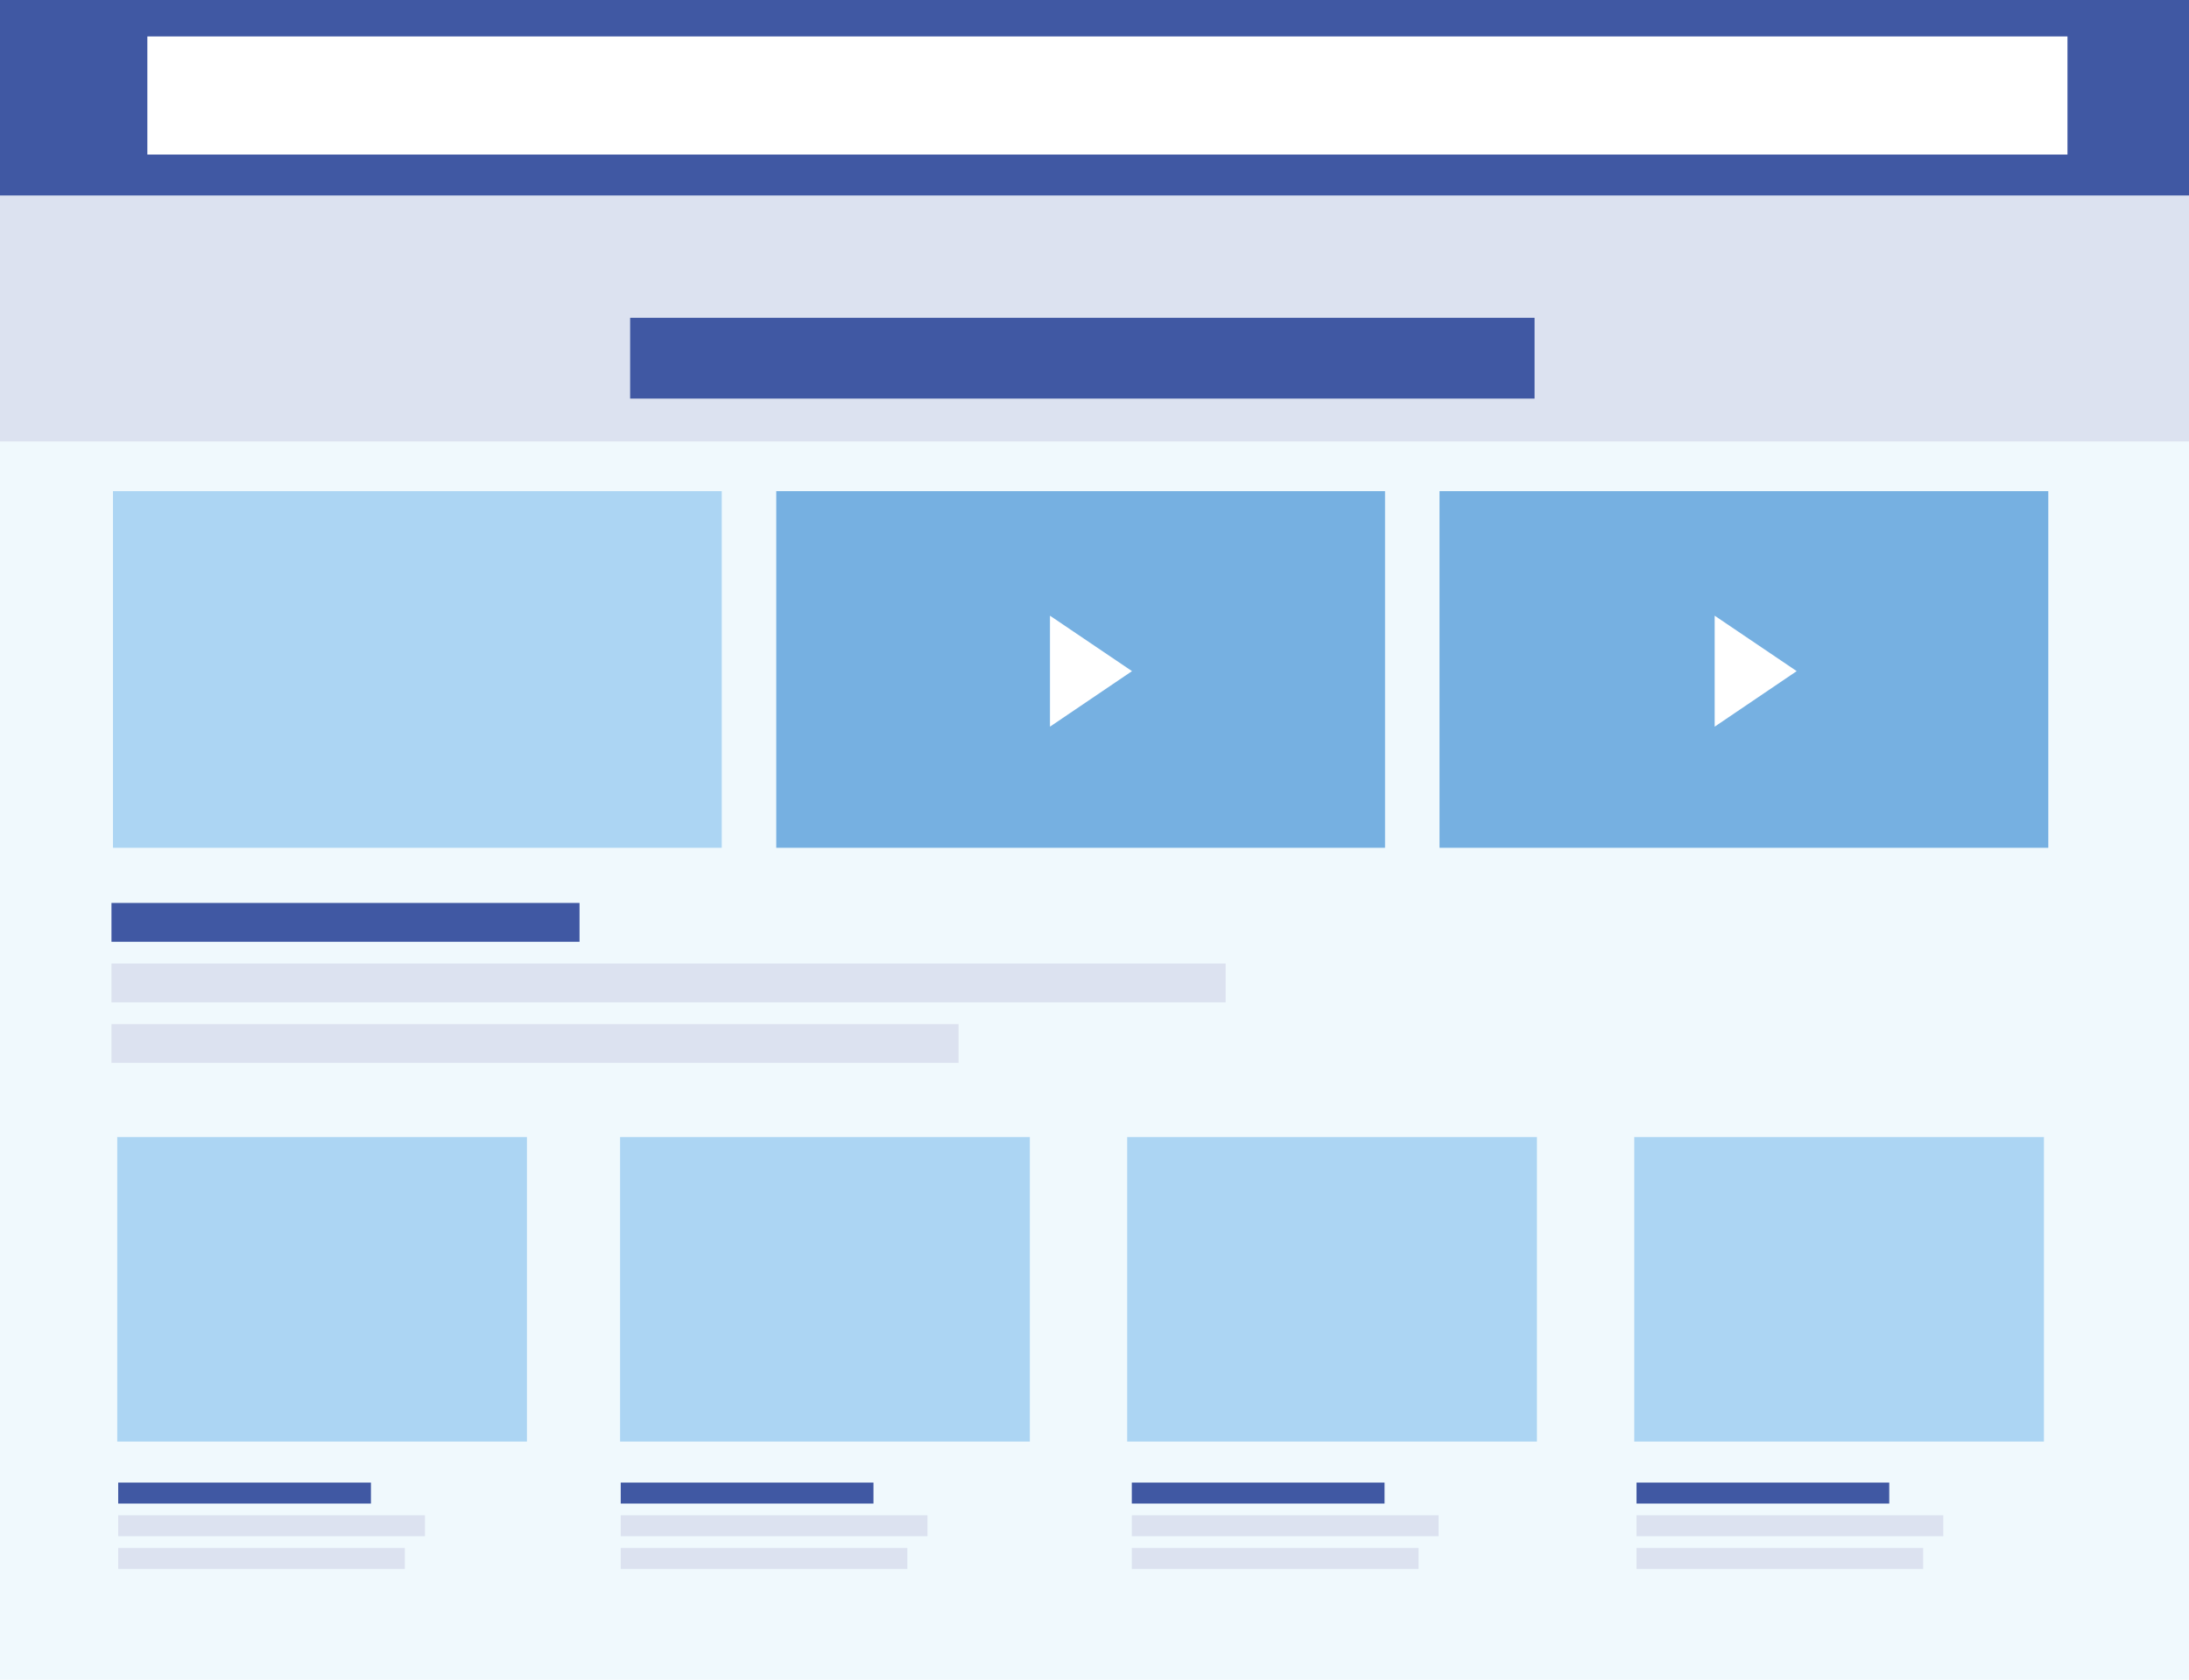 <svg xmlns="http://www.w3.org/2000/svg" viewBox="0 0 230.56 176.96"><g id="Calque_2" data-name="Calque 2"><g id="Calque_1-2" data-name="Calque 1"><rect width="230.56" height="176.96" style="fill:#f0f9fd"/><rect width="230.56" height="46.5" style="fill:#dce2f0"/><rect width="230.56" height="20.59" style="fill:#4058a3"/><rect x="15.52" y="3.84" width="202.24" height="12.44" style="fill:#fff"/><rect x="66.37" y="33.48" width="95.26" height="8.51" style="fill:#4058a3"/><rect x="11.74" y="95.12" width="49.3" height="4.09" style="fill:#4058a3"/><rect x="11.74" y="101.5" width="117.35" height="4.09" style="fill:#dce2f0"/><rect x="11.74" y="107.88" width="89.22" height="4.09" style="fill:#dce2f0"/><rect x="12.45" y="156.18" width="26.62" height="2.21" style="fill:#4058a3"/><rect x="12.45" y="159.62" width="32.31" height="2.21" style="fill:#dce2f0"/><rect x="12.45" y="163.07" width="30.19" height="2.21" style="fill:#dce2f0"/><rect x="65.38" y="156.18" width="26.62" height="2.21" style="fill:#4058a3"/><rect x="65.38" y="159.62" width="32.31" height="2.21" style="fill:#dce2f0"/><rect x="65.38" y="163.07" width="30.19" height="2.21" style="fill:#dce2f0"/><rect x="119.21" y="156.18" width="26.62" height="2.21" style="fill:#4058a3"/><rect x="119.21" y="159.62" width="32.31" height="2.21" style="fill:#dce2f0"/><rect x="119.21" y="163.07" width="30.2" height="2.21" style="fill:#dce2f0"/><rect x="172.37" y="156.18" width="26.62" height="2.21" style="fill:#4058a3"/><rect x="172.37" y="159.62" width="32.31" height="2.21" style="fill:#dce2f0"/><rect x="172.37" y="163.07" width="30.19" height="2.21" style="fill:#dce2f0"/><rect x="11.9" y="51.74" width="64.12" height="37.57" style="fill:#acd5f3"/><rect x="65.31" y="119.78" width="43.16" height="32.08" style="fill:#acd5f3"/><rect x="12.35" y="119.78" width="43.15" height="32.08" style="fill:#acd5f3"/><rect x="118.72" y="119.78" width="43.16" height="32.08" style="fill:#acd5f3"/><rect x="172.13" y="119.78" width="43.15" height="32.08" style="fill:#acd5f3"/><rect x="81.76" y="51.74" width="64.12" height="37.57" style="fill:#76b0e1"/><rect x="151.62" y="51.74" width="64.12" height="37.57" style="fill:#76b0e1"/><polygon points="110.59 64.86 119.23 70.7 110.59 76.55 110.59 64.86" style="fill:#fff"/><polygon points="180.6 64.86 189.24 70.7 180.6 76.55 180.6 64.86" style="fill:#fff"/></g></g></svg>